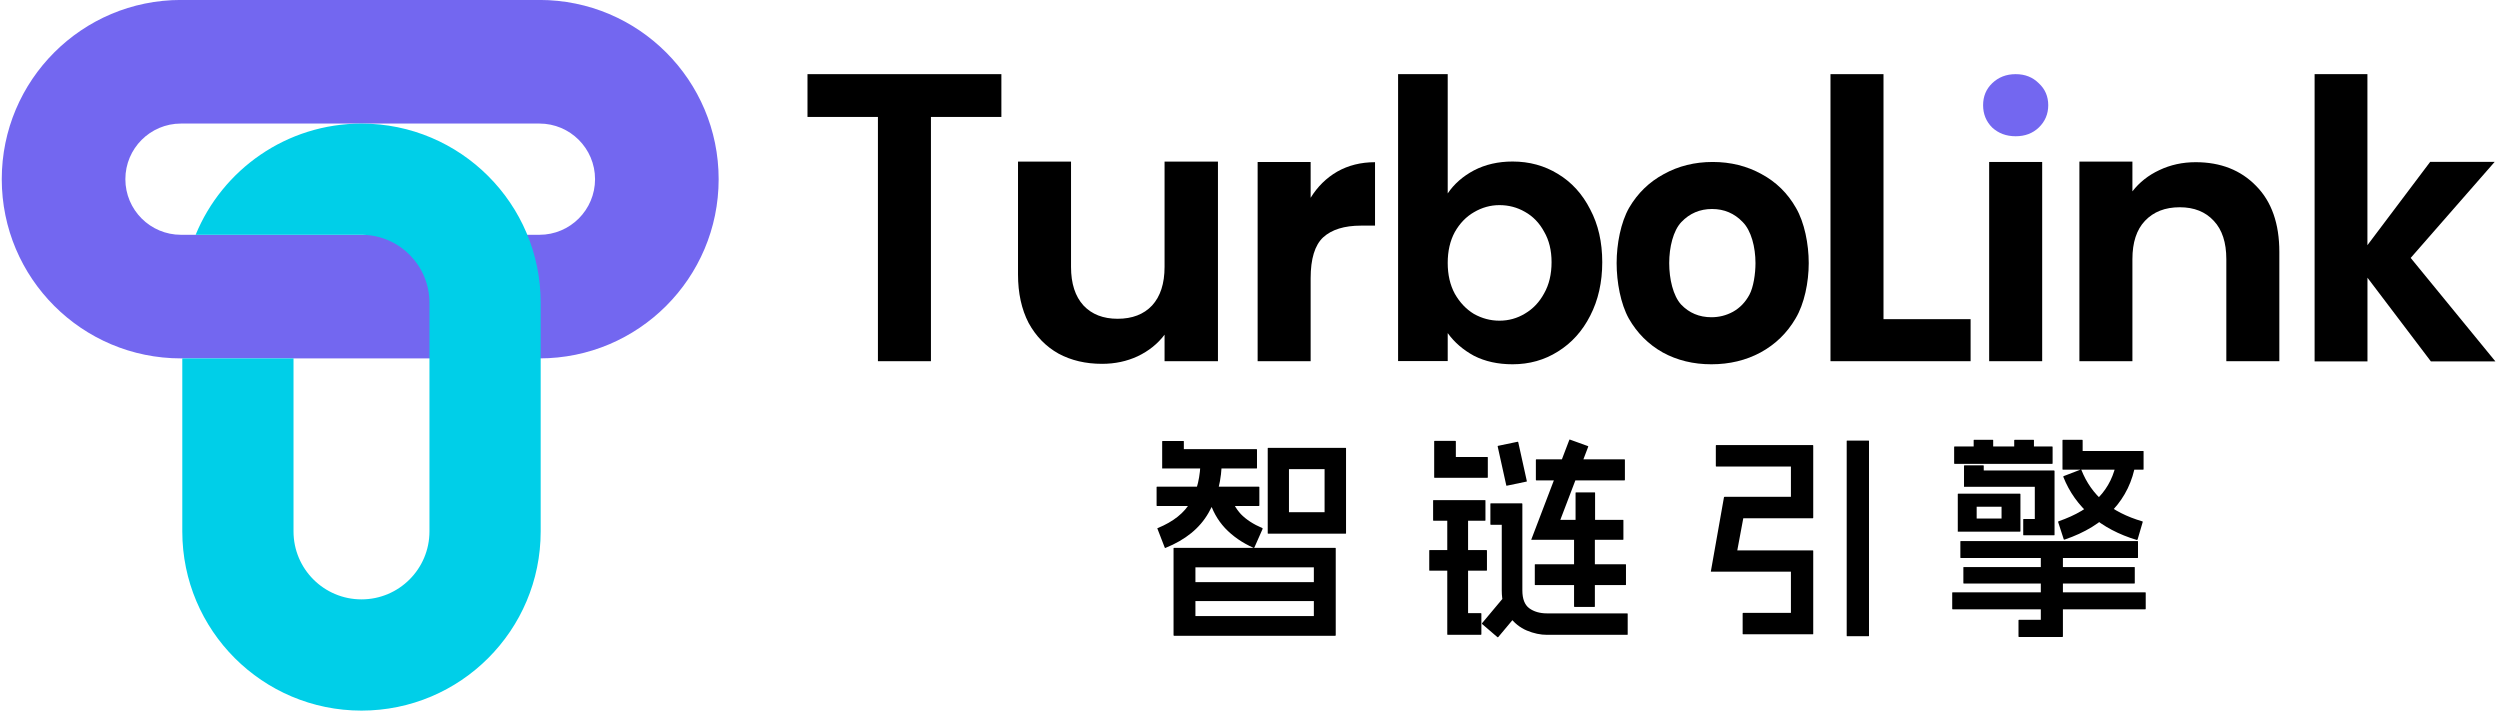 <svg width="387" height="110" viewBox="0 0 387 110" fill="none" xmlns="http://www.w3.org/2000/svg">
<path fill-rule="evenodd" clip-rule="evenodd" d="M83.503 19.126H28.017C23.262 19.126 19.407 22.98 19.407 27.735C19.407 32.491 23.262 36.346 28.017 36.346H83.504C88.259 36.346 92.113 32.491 92.113 27.735C92.113 22.98 88.259 19.126 83.503 19.126ZM28.017 -0.008C12.694 -0.008 0.273 12.413 0.273 27.735C0.273 43.058 12.695 55.479 28.017 55.479H83.504C98.826 55.479 111.247 43.058 111.247 27.735C111.247 12.413 98.826 -0.008 83.503 -0.008H28.017Z" fill="#7367F0"/>
<path fill-rule="evenodd" clip-rule="evenodd" d="M66.48 46.87L66.48 82.262C66.48 88.073 61.769 92.783 55.958 92.783C50.147 92.783 45.436 88.073 45.436 82.262L45.436 55.479H28.219V82.262C28.219 97.582 40.638 110.001 55.958 110.001C71.278 110.001 83.697 97.582 83.697 82.262L83.697 46.87C83.697 31.55 71.278 19.131 55.958 19.131C44.363 19.131 34.43 26.245 30.285 36.346H56.243V36.352C61.922 36.503 66.48 41.154 66.48 46.87Z" fill="#00CFE8"/>
<path d="M181.665 84.872C181.665 84.828 181.698 84.806 181.764 84.806H206.672C206.738 84.806 206.772 84.828 206.772 84.872V98.322C206.772 98.389 206.738 98.422 206.672 98.422H181.764C181.698 98.422 181.665 98.389 181.665 98.322V84.872ZM203.384 87.828H185.052V95.367H203.384V87.828ZM205.011 90.119C205.056 90.119 205.078 90.141 205.078 90.186V92.975C205.078 93.02 205.056 93.042 205.011 93.042H183.425C183.38 93.042 183.358 93.02 183.358 92.975V90.186C183.358 90.141 183.38 90.119 183.425 90.119H205.011ZM189.071 71.023C189.115 71.023 189.137 71.057 189.137 71.123C189.137 74.267 188.451 77.023 187.078 79.392C185.727 81.761 183.513 83.566 180.436 84.806C180.414 84.828 180.392 84.839 180.369 84.839C180.347 84.817 180.325 84.795 180.303 84.772L179.174 81.85C179.13 81.806 179.141 81.772 179.207 81.75C181.642 80.754 183.347 79.392 184.321 77.665C185.318 75.939 185.827 73.769 185.849 71.156C185.849 71.068 185.871 71.023 185.916 71.023H189.071ZM194.849 75.341C194.916 75.341 194.949 75.363 194.949 75.407V78.23C194.949 78.296 194.916 78.33 194.849 78.33H179.107C179.063 78.33 179.041 78.296 179.041 78.23V75.407C179.041 75.363 179.063 75.341 179.107 75.341H194.849ZM190.233 76.271C190.255 76.249 190.266 76.249 190.266 76.271C190.288 76.293 190.299 76.315 190.299 76.337C190.698 77.643 191.296 78.728 192.093 79.592C192.912 80.433 194.019 81.153 195.414 81.75C195.458 81.795 195.469 81.839 195.447 81.883L194.185 84.739C194.141 84.806 194.096 84.828 194.052 84.806C192.303 84.031 190.831 83.012 189.635 81.75C188.462 80.488 187.631 78.983 187.144 77.234C187.122 77.189 187.133 77.156 187.178 77.134L190.233 76.271ZM183.192 68.267C183.237 68.267 183.259 68.289 183.259 68.333V69.529H194.517C194.561 69.529 194.583 69.562 194.583 69.629V72.451C194.583 72.496 194.561 72.518 194.517 72.518H180.004C179.96 72.518 179.927 72.518 179.904 72.518C179.904 72.496 179.904 72.474 179.904 72.451V68.333C179.904 68.289 179.938 68.267 180.004 68.267H183.192ZM196.244 69.396C196.244 69.352 196.266 69.33 196.31 69.33H208.299C208.344 69.33 208.366 69.352 208.366 69.396V82.547C208.366 82.592 208.344 82.614 208.299 82.614H196.31C196.266 82.614 196.244 82.592 196.244 82.547V69.396ZM205.045 72.618H199.532V79.293H205.045V72.618Z" fill="black"/>
<path d="M225.266 68.25C225.332 68.25 225.365 68.272 225.365 68.317V70.741H230.214C230.28 70.741 230.314 70.763 230.314 70.808V73.896C230.314 73.94 230.28 73.963 230.214 73.963H222.078C222.033 73.963 222.011 73.94 222.011 73.896V68.317C222.011 68.272 222.033 68.25 222.078 68.25H225.266ZM229.882 77.416C229.926 77.416 229.948 77.439 229.948 77.483V80.538C229.948 80.582 229.926 80.605 229.882 80.605H221.911C221.867 80.605 221.845 80.582 221.845 80.538V77.483C221.845 77.439 221.867 77.416 221.911 77.416H229.882ZM230.081 85.154C230.148 85.154 230.181 85.177 230.181 85.221V88.276C230.181 88.32 230.148 88.343 230.081 88.343H221.314C221.269 88.343 221.247 88.32 221.247 88.276V85.221C221.247 85.177 221.269 85.154 221.314 85.154H230.081ZM227.159 79.01C227.225 79.01 227.258 79.033 227.258 79.077V94.918H229.218C229.284 94.918 229.317 94.94 229.317 94.985V98.173C229.317 98.239 229.284 98.272 229.218 98.272H224.103C224.059 98.272 224.037 98.239 224.037 98.173V79.077C224.037 79.033 224.059 79.01 224.103 79.01H227.159ZM251.469 71.106C251.513 71.106 251.535 71.14 251.535 71.206V74.261C251.535 74.328 251.513 74.361 251.469 74.361H237.819C237.775 74.361 237.753 74.328 237.753 74.261V71.206C237.753 71.14 237.775 71.106 237.819 71.106H251.469ZM246.852 76.221C246.897 76.221 246.919 76.243 246.919 76.287V81.8C246.919 81.867 246.897 81.9 246.852 81.9H243.996C243.93 81.9 243.897 81.867 243.897 81.8V76.287C243.897 76.243 243.93 76.221 243.996 76.221H246.852ZM251.635 87.346C251.679 87.346 251.701 87.368 251.701 87.413V90.501C251.701 90.546 251.679 90.568 251.635 90.568H237.653C237.609 90.568 237.587 90.546 237.587 90.501V87.413C237.587 87.368 237.609 87.346 237.653 87.346H251.635ZM245.79 69.047C245.856 69.07 245.878 69.103 245.856 69.147L241.539 80.472H251.236C251.28 80.472 251.303 80.494 251.303 80.538V83.494C251.303 83.538 251.28 83.56 251.236 83.56H237.122C237.1 83.56 237.078 83.56 237.055 83.56C237.033 83.538 237.033 83.516 237.055 83.494L242.934 68.084C242.956 68.04 242.989 68.029 243.033 68.051L245.79 69.047ZM235.594 77.915C235.616 77.915 235.627 77.926 235.627 77.948C235.649 77.948 235.661 77.97 235.661 78.014V91.398C235.661 92.704 236.015 93.623 236.723 94.154C237.454 94.686 238.373 94.951 239.48 94.951H251.9C251.945 94.951 251.967 94.985 251.967 95.051V98.206C251.967 98.25 251.945 98.272 251.9 98.272H239.48C238.461 98.272 237.421 98.051 236.358 97.608C235.295 97.165 234.376 96.424 233.602 95.383C232.849 94.365 232.472 93.036 232.472 91.398V81.236H230.779C230.734 81.236 230.712 81.202 230.712 81.136V78.014C230.712 77.948 230.734 77.915 230.779 77.915H235.594ZM234.93 68.383C234.996 68.383 235.03 68.416 235.03 68.483L236.358 74.494C236.358 74.538 236.325 74.56 236.258 74.56L233.236 75.191C233.192 75.191 233.17 75.169 233.17 75.125L231.841 69.114C231.841 69.047 231.864 69.014 231.908 69.014L234.93 68.383ZM235.993 93.623C236.059 93.667 236.07 93.701 236.026 93.723L231.941 98.605C231.897 98.649 231.852 98.66 231.808 98.638L229.45 96.612C229.406 96.568 229.395 96.523 229.417 96.479L233.502 91.597C233.546 91.553 233.59 91.542 233.635 91.564L235.993 93.623ZM246.819 82.099C246.863 82.099 246.886 82.132 246.886 82.199V93.856C246.886 93.922 246.863 93.955 246.819 93.955H243.764C243.697 93.955 243.664 93.922 243.664 93.856V82.199C243.664 82.132 243.697 82.099 243.764 82.099H246.819Z" fill="black"/>
<path d="M280.621 68.898C280.666 68.898 280.688 68.931 280.688 68.998V80.123C280.688 80.189 280.666 80.223 280.621 80.223H269.861L268.931 85.204H280.621C280.666 85.204 280.688 85.226 280.688 85.271V98.123C280.688 98.167 280.666 98.189 280.621 98.189H269.861C269.795 98.189 269.762 98.167 269.762 98.123V94.968C269.762 94.902 269.795 94.868 269.861 94.868H277.234V88.492H264.913C264.891 88.492 264.869 88.492 264.846 88.492C264.846 88.47 264.846 88.448 264.846 88.426L266.872 76.968C266.894 76.946 266.905 76.935 266.905 76.935C266.928 76.913 266.95 76.902 266.972 76.902H277.234V72.219H265.677C265.632 72.219 265.61 72.186 265.61 72.119V68.998C265.61 68.931 265.632 68.898 265.677 68.898H280.621ZM289.256 68.201C289.3 68.201 289.322 68.223 289.322 68.267V98.422C289.322 98.466 289.3 98.488 289.256 98.488H285.935C285.891 98.488 285.869 98.466 285.869 98.422V68.267C285.869 68.223 285.891 68.201 285.935 68.201H289.256Z" fill="black"/>
<path d="M330.53 71.605C330.553 71.605 330.564 71.616 330.564 71.638C330.586 71.638 330.597 71.649 330.597 71.671C330.132 74.483 328.97 76.896 327.11 78.911C325.25 80.926 322.748 82.464 319.604 83.527C319.56 83.549 319.516 83.538 319.471 83.494L318.608 80.837C318.586 80.793 318.597 80.749 318.641 80.704C321.342 79.774 323.423 78.534 324.885 76.985C326.368 75.435 327.298 73.52 327.674 71.239C327.674 71.173 327.696 71.14 327.741 71.14L330.53 71.605ZM312.464 96.014C312.464 95.97 312.497 95.948 312.564 95.948H315.918V85.154C315.918 85.088 315.94 85.055 315.984 85.055H319.239C319.305 85.055 319.339 85.088 319.339 85.154V98.538C319.339 98.56 319.327 98.571 319.305 98.571C319.305 98.594 319.283 98.605 319.239 98.605H312.564C312.497 98.605 312.464 98.582 312.464 98.538V96.014ZM302.202 91.763C302.202 91.719 302.224 91.697 302.268 91.697H332.091C332.136 91.697 332.158 91.719 332.158 91.763V94.221C332.158 94.287 332.136 94.32 332.091 94.32H302.268C302.224 94.32 302.202 94.287 302.202 94.221V91.763ZM303.929 87.844C303.929 87.8 303.951 87.778 303.995 87.778H330.398C330.442 87.778 330.464 87.8 330.464 87.844V90.236C330.464 90.302 330.442 90.335 330.398 90.335H303.995C303.951 90.335 303.929 90.302 303.929 90.236V87.844ZM303.065 76.52C303.065 76.475 303.065 76.453 303.065 76.453C303.088 76.431 303.11 76.42 303.132 76.42H312.696C312.719 76.42 312.73 76.431 312.73 76.453C312.752 76.453 312.763 76.475 312.763 76.52V82.199C312.763 82.243 312.752 82.276 312.73 82.298C312.73 82.298 312.719 82.298 312.696 82.298H303.132C303.11 82.298 303.088 82.298 303.065 82.298C303.065 82.276 303.065 82.243 303.065 82.199V76.52ZM309.84 80.272V78.446H305.988V80.272H309.84ZM303.464 83.826C303.464 83.782 303.486 83.76 303.53 83.76H330.896C330.94 83.76 330.962 83.782 330.962 83.826V86.284C330.962 86.35 330.94 86.383 330.896 86.383H303.53C303.486 86.383 303.464 86.35 303.464 86.284V83.826ZM304.029 72.103C304.029 72.058 304.062 72.036 304.128 72.036H306.984C307.051 72.036 307.084 72.058 307.084 72.103V72.833H317.944C317.988 72.833 318.01 72.844 318.01 72.867C318.032 72.867 318.043 72.889 318.043 72.933V82.796C318.043 82.819 318.032 82.841 318.01 82.863C318.01 82.863 317.988 82.863 317.944 82.863H313.261C313.217 82.863 313.195 82.841 313.195 82.796V80.439C313.195 80.372 313.217 80.339 313.261 80.339H314.988V75.357H304.128C304.084 75.357 304.051 75.357 304.029 75.357C304.029 75.335 304.029 75.302 304.029 75.258V72.103ZM305.523 68.151C305.523 68.106 305.545 68.084 305.589 68.084H308.479C308.523 68.084 308.545 68.106 308.545 68.151V70.376C308.545 70.42 308.523 70.442 308.479 70.442H305.589C305.545 70.442 305.523 70.42 305.523 70.376V68.151ZM302.501 69.213C302.501 69.147 302.523 69.114 302.567 69.114H317.678C317.722 69.114 317.744 69.147 317.744 69.213V71.704C317.744 71.771 317.722 71.804 317.678 71.804H302.567C302.523 71.804 302.501 71.771 302.501 71.704V69.213ZM311.8 68.151C311.8 68.106 311.833 68.084 311.899 68.084H314.789C314.833 68.084 314.855 68.106 314.855 68.151V70.376C314.855 70.42 314.833 70.442 314.789 70.442H311.899C311.833 70.442 311.8 70.42 311.8 70.376V68.151ZM322.062 72.701C322.106 72.678 322.15 72.689 322.195 72.734C322.97 74.704 324.132 76.354 325.682 77.682C327.232 78.988 329.213 79.996 331.626 80.704C331.693 80.726 331.715 80.76 331.693 80.804L330.896 83.527C330.874 83.549 330.84 83.571 330.796 83.594C327.984 82.752 325.615 81.501 323.689 79.841C321.763 78.18 320.335 76.177 319.405 73.83C319.383 73.808 319.383 73.785 319.405 73.763C319.427 73.741 319.449 73.719 319.471 73.697L322.062 72.701ZM319.272 68.184C319.272 68.118 319.294 68.084 319.339 68.084H322.327C322.372 68.084 322.394 68.118 322.394 68.184V69.811H331.759C331.803 69.811 331.826 69.833 331.826 69.878V72.634C331.826 72.678 331.803 72.701 331.759 72.701H319.339C319.294 72.701 319.272 72.678 319.272 72.634V68.184Z" fill="black"/>
<path d="M339.887 25.107C343.756 25.107 346.882 26.338 349.266 28.8C351.65 31.223 352.842 34.623 352.842 39V55.913H344.635V40.114C344.635 37.535 343.99 35.561 342.701 34.193C341.411 32.786 339.652 32.083 337.425 32.083C335.158 32.083 333.361 32.786 332.032 34.193C330.742 35.561 330.097 37.535 330.097 40.114V55.913H321.891V25.019H330.097V29.621C331.192 28.214 332.579 27.12 334.259 26.338C335.979 25.518 337.855 25.107 339.887 25.107Z" fill="black"/>
<path d="M312.025 21.092C310.58 21.092 309.368 20.642 308.391 19.744C307.453 18.806 306.984 17.653 306.984 16.285C306.984 14.917 307.453 13.784 308.391 12.885C309.368 11.947 310.58 11.479 312.025 11.479C313.471 11.479 314.663 11.947 315.601 12.885C316.578 13.784 317.067 14.917 317.067 16.285C317.067 17.653 316.578 18.806 315.601 19.744C314.663 20.642 313.471 21.092 312.025 21.092Z" fill="#7367F0"/>
<path d="M316.129 25.073V55.913H307.922V25.073H316.129Z" fill="black"/>
<path d="M291.566 49.406H305.049V55.913H283.359V11.479H291.566V49.406Z" fill="black"/>
<path fill-rule="evenodd" clip-rule="evenodd" d="M257.401 54.564C259.627 55.781 262.132 56.39 264.914 56.39C267.732 56.39 270.271 55.781 272.531 54.564C274.827 53.312 276.636 51.555 277.957 49.295C279.314 47.034 279.992 43.688 279.992 40.732C279.992 37.775 279.331 34.429 278.009 32.169C276.722 29.908 274.949 28.169 272.688 26.951C270.427 25.699 267.905 25.073 265.123 25.073C262.34 25.073 259.819 25.699 257.558 26.951C255.297 28.169 253.506 29.908 252.184 32.169C250.897 34.429 250.254 37.775 250.254 40.732C250.254 43.688 250.88 47.034 252.132 49.295C253.419 51.555 255.175 53.312 257.401 54.564ZM268.268 48.261C267.234 48.825 266.121 49.108 264.929 49.108C263.048 49.108 261.481 48.449 260.227 47.133C259.004 45.784 258.393 43.207 258.393 40.731C258.393 38.254 259.02 35.693 260.274 34.376C261.559 33.028 263.142 32.353 265.024 32.353C266.905 32.353 268.488 33.028 269.773 34.376C271.09 35.693 271.749 38.254 271.749 40.731C271.749 42.392 271.435 44.468 270.808 45.628C270.181 46.788 269.334 47.666 268.268 48.261Z" fill="black"/>
<path d="M202.888 30.618C203.944 28.898 205.311 27.55 206.992 26.573C208.711 25.596 210.665 25.108 212.854 25.108V34.927H210.685C208.106 34.927 206.152 35.532 204.823 36.744C203.533 37.955 202.888 40.066 202.888 43.075V55.913H194.682V25.076H202.888V30.618Z" fill="black"/>
<path d="M188.539 25.018V55.912H180.274V51.809C179.219 53.215 177.831 54.329 176.112 55.15C174.431 55.931 172.595 56.322 170.602 56.322C168.061 56.322 165.814 55.795 163.86 54.74C161.906 53.645 160.363 52.063 159.229 49.991C158.135 47.881 157.588 45.38 157.588 42.488V25.018H165.795V41.316C165.795 43.895 166.44 45.888 167.729 47.295C169.019 48.663 170.777 49.346 173.005 49.346C175.272 49.346 177.05 48.663 178.339 47.295C179.629 45.888 180.274 43.895 180.274 41.316V25.018H188.539Z" fill="black"/>
<path d="M155.014 11.479V18.103H144.11V55.913H135.903V18.103H125V11.479H155.014Z" fill="black"/>
<path d="M224.106 29.943C225.093 28.48 226.447 27.291 228.166 26.376C229.922 25.462 231.915 25.004 234.147 25.004C236.744 25.004 239.085 25.645 241.17 26.925C243.291 28.205 244.956 30.034 246.163 32.412C247.407 34.753 248.029 37.478 248.029 40.587C248.029 43.697 247.407 46.458 246.163 48.873C244.956 51.25 243.291 53.097 241.17 54.414C239.085 55.731 236.744 56.39 234.147 56.39C231.879 56.39 229.885 55.951 228.166 55.073C226.483 54.158 225.13 52.988 224.106 51.561V55.896H216.424V11.479L224.106 11.479V29.943ZM240.182 40.587C240.182 38.758 239.798 37.185 239.03 35.868C238.298 34.515 237.311 33.491 236.067 32.796C234.86 32.101 233.543 31.753 232.116 31.753C230.726 31.753 229.41 32.119 228.166 32.851C226.959 33.546 225.971 34.57 225.203 35.923C224.471 37.277 224.106 38.868 224.106 40.697C224.106 42.526 224.471 44.117 225.203 45.471C225.971 46.824 226.959 47.867 228.166 48.598C229.41 49.293 230.726 49.641 232.116 49.641C233.543 49.641 234.86 49.275 236.067 48.543C237.311 47.812 238.298 46.769 239.03 45.416C239.798 44.062 240.182 42.453 240.182 40.587Z" fill="black"/>
<path d="M376.298 55.941L366.484 42.991V55.941H358.301V11.48L366.476 11.48V37.954L376.188 25.06H386.174L373.174 39.926L386.284 55.941H376.298Z" fill="black"/>
</svg>
